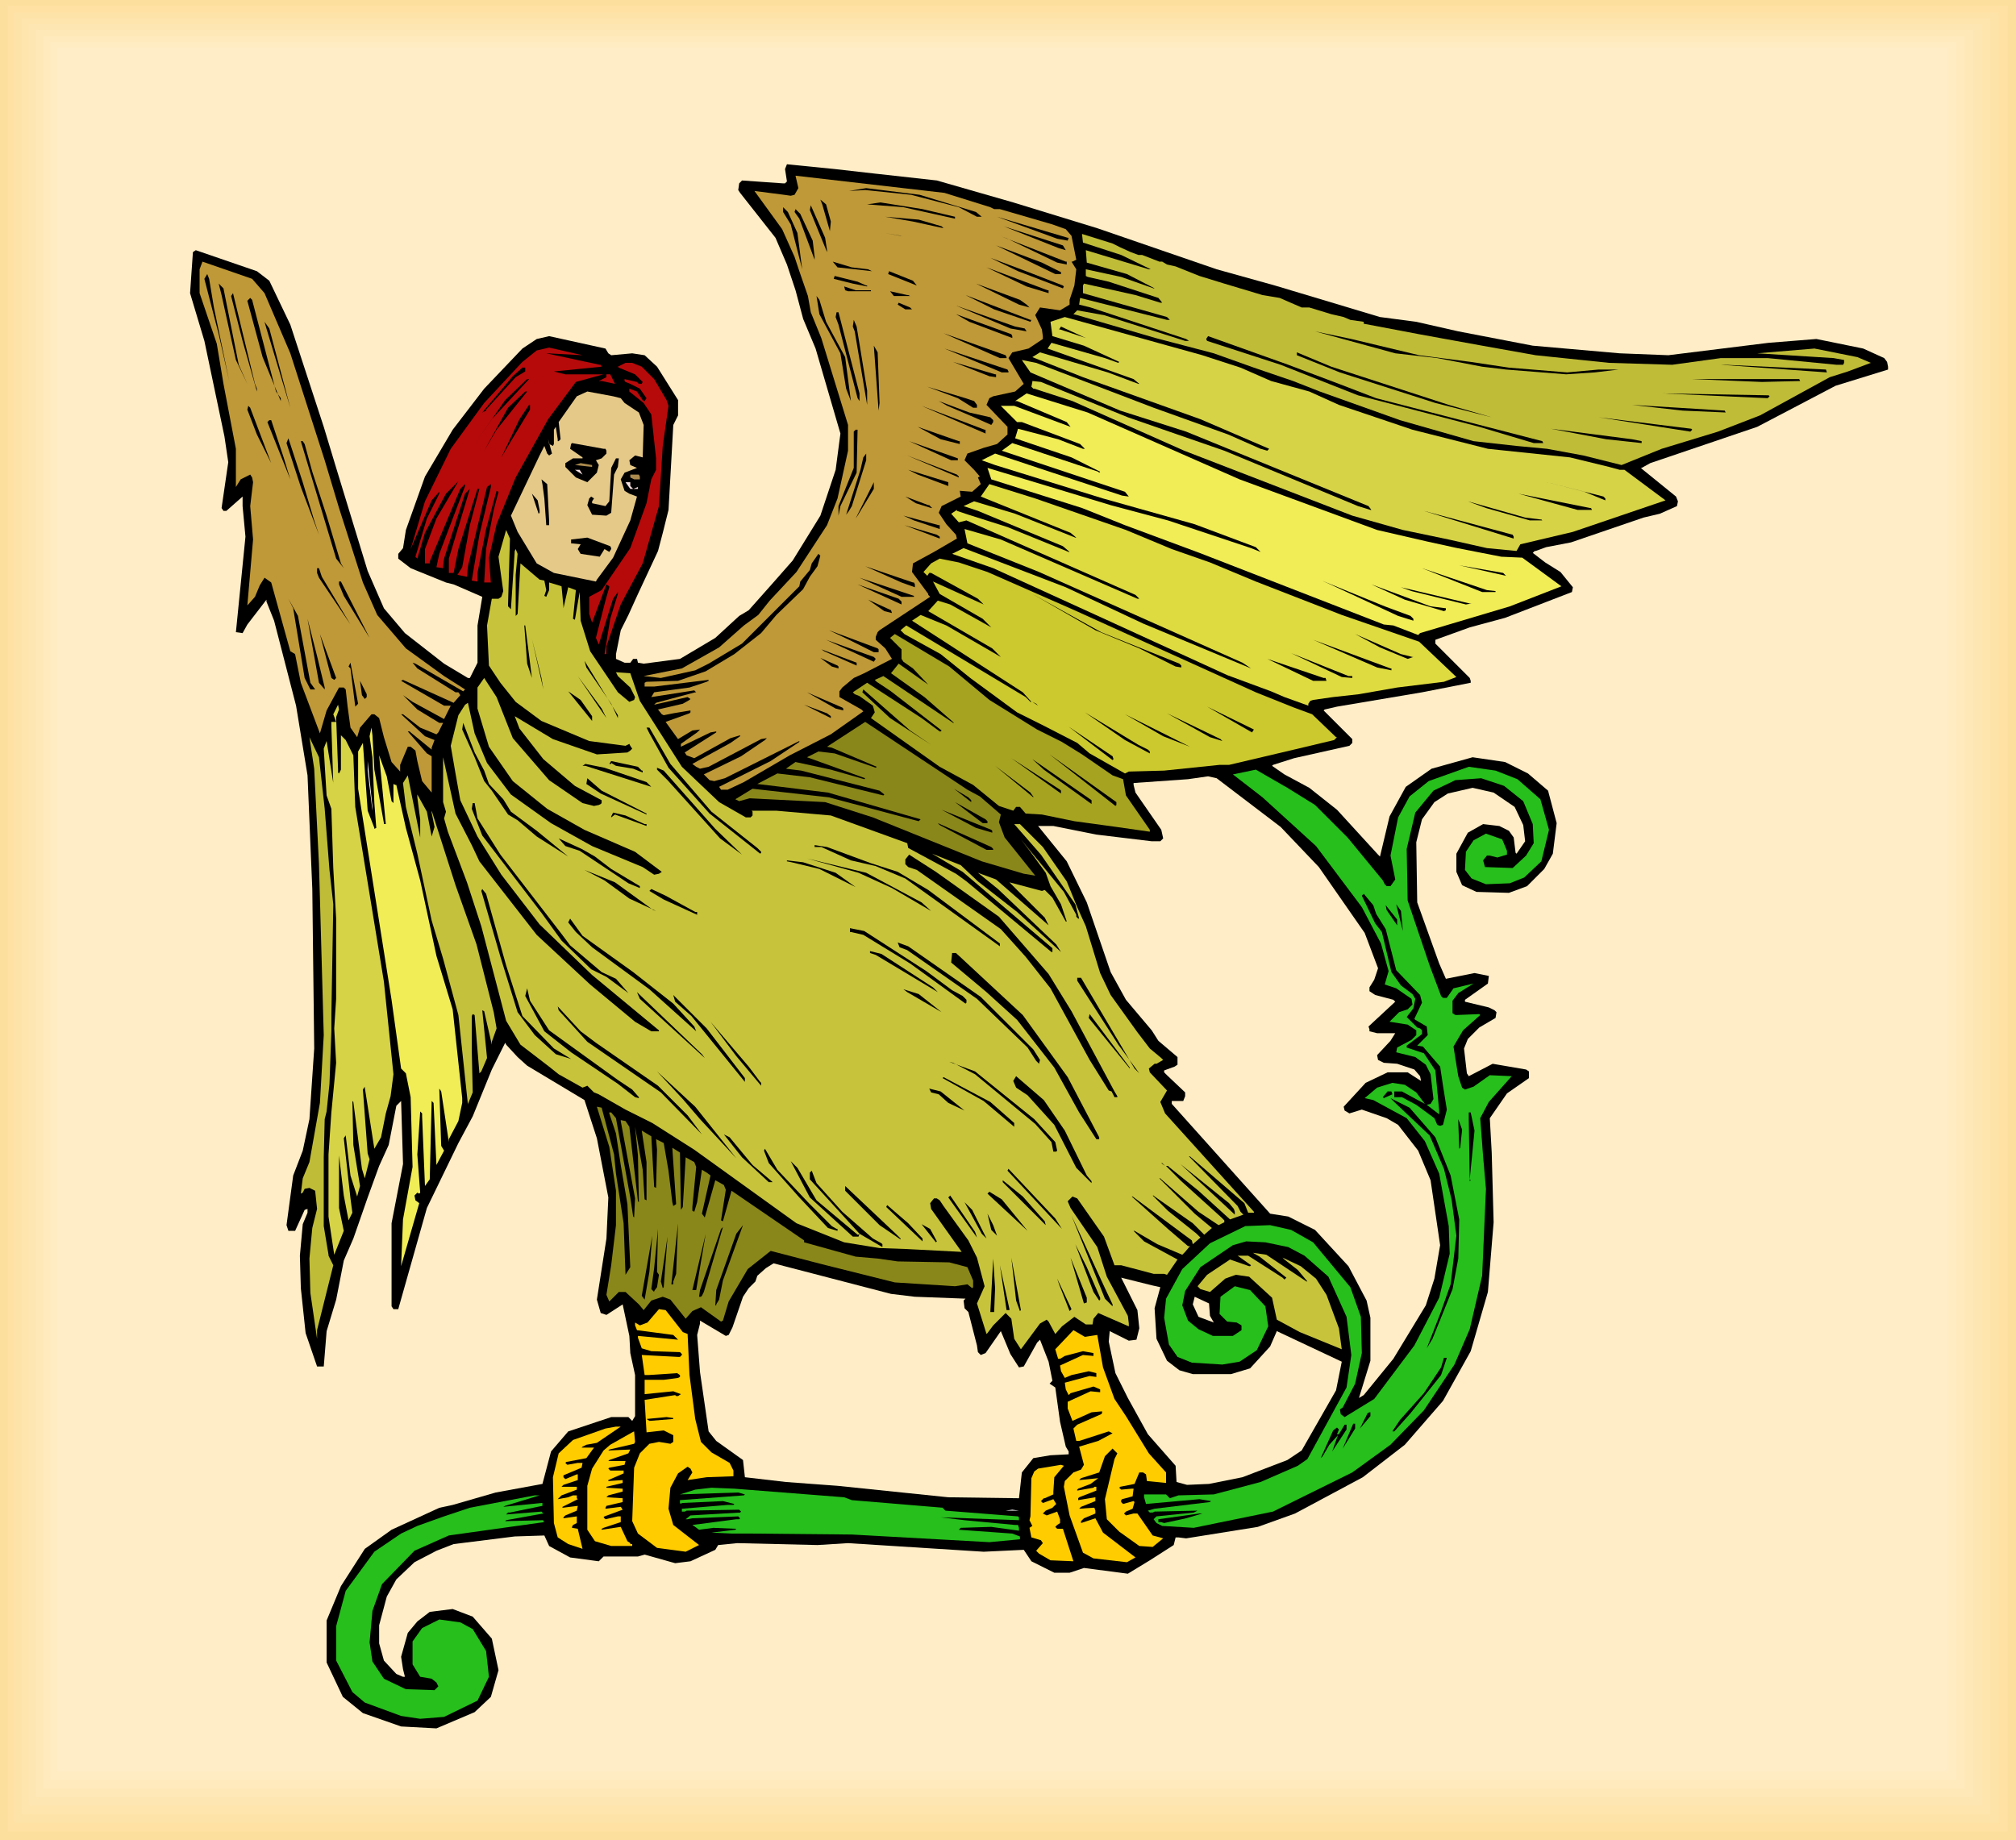 <svg xmlns="http://www.w3.org/2000/svg" fill-rule="evenodd" height="6.42in" preserveAspectRatio="none" stroke-linecap="round" viewBox="0 0 2111 1927" width="7.033in"><style>.brush0{fill:#fff}.pen1{stroke:none}.brush10{fill:#000}.brush11{fill:#bf9938}.brush12{fill:#bfbc38}.brush13{fill:#d6d347}.brush14{fill:#b60a0a}.brush16{fill:#f0ed57}.brush17{fill:#ab8a4d}.brush18{fill:#f9e1e1}.brush20{fill:#c7c43b}.brush23{fill:#8a871a}.brush24{fill:#26bf1c}.brush26{fill:#fc0}</style><path class="pen1" style="fill:#fddf9d" d="M0 0h2111v1927H0V0z"/><path class="pen1" style="fill:#fee1a3" d="M8 6h2094v1912H8V6z"/><path class="pen1" style="fill:#fee3a8" d="M15 13h2078v1896H15V13z"/><path class="pen1" style="fill:#fee5ad" d="M23 19h2061v1881H23V19z"/><path class="pen1" style="fill:#fee6b2" d="M30 25h2045v1866H30V25z"/><path class="pen1" style="fill:#ffe8b8" d="M38 31h2028v1851H38V31z"/><path class="pen1" style="fill:#ffeabd" d="M45 38h2012v1835H45V38z"/><path class="pen1" style="fill:#ffecc2" d="M53 44h1995v1820H53V44z"/><path class="pen1" style="fill:#ffedc7" d="M60 50h1979v1805H60V50z"/><path class="pen1 brush10" d="m918 182 63 7 80 23 88 27 125 43 61 17 110 33 38 5 44 10 78 15 91 8 51 2 105-13 50-4 49 10 22 10 3 4 1 5v3l-55 17-40 21-42 22-112 38-9 5h-1l37 30 2 5-1 5-18 8-17 4-76 26-26 5-11 4h-1l-2 2 13 10 16 10 13 16-1 5-70 27-37 10-36 13v4l36 36 1 3v2l-51 10-89 15-13 3-1 1 21 21 9 9v4l-3 3-58 13-22 7-1 1 13 9 26 14 29 23 43 47 2 2 10-42 17-31 27-19 43-12 34 5 24 12 21 18 9 34-4 32-9 16-18 18-19 7-34-1-15-7-6-14v-19l12-22 16-9 17 2 10 5 5 7 2 16 1 1 9-13-2-17-9-19-22-15-22-5-26 6-14 9-13 18-6 24 1 63 23 64 7 16 30-6 15 3-1 8-24 17v2l25 6 6 3 2 2-1 6-17 10-12 12-4 10 3 26 2 3 25-13 35 6 3 2v7l-23 16-18 26 2 36 2 73-6 73-18 62-29 52-40 46-44 34-71 38-39 14-75 12-8-1h-3l-2 8-25 16-23 14-46-6-15 5h-16l-24-12-8-12-42 2-142-9-32 2-84-2-20 2-3 5-26 12-16 2-32-9-7 2h-36l-5 5-30-4-22-12-5-11-31 1-64 8-18 7-23 12-19 18-10 18-8 30v19l5 18 13 14 7 3h2l-2-8-2-13 7-25 10-12 13-10 24-3 21 8 20 23 7 33-8 28-17 16-40 17-37-2-40-14-21-17-17-36v-44l15-36 25-39 28-20 50-23 14-3 45-13 49-9 9-34 18-21 45-15h18l4 4 3-5v-43l-5-23-1-18-7-33-17 11-6-2-4-14 10-64 2-43-12-62-13-40-60-36-10-9-12-13-1-2-14 28-20 49-15 28-33 68-30 106h-5l-2-3v-87l12-62-2-66-5 5-8 41-10 22-12 33-15 43-10 23-8 41-10 33-3 37h-7l-12-35-5-47-1-34 3-33 5-12v-4l-3 1-10 22h-7l-2-6 7-52 10-26 7-33 5-74-2-167-5-119-12-73-23-89-8-20v-2l-20 26-5 9-7-1 10-100-3-32v-10l-17 15h-3l-2-3 7-48-4-27-21-100-15-50 3-43 3-2 64 22 13 10 22 46 35 107 13 43 33 108 17 39 22 26 41 32 25 15h2l8-16v-39l5-30-23-10-7-3-8-2-37-15-13-10v-5l5-6 3-19 20-56 29-49 33-43 40-42 15-10 13-3 59 13 3 5 3 2 22-2 13 2 13 12 22 35v16l-5 10-5 89-6 24-5 19-21 45-10 22-8 16-5 25v5l9 4h6l3-4h4l1 4 6 1 38-5 37-22 25-23 10-6 24-27 22-25 29-47 16-48 5-38-26-89-13-31-8-30-9-27-12-28-37-47-2-3 1-7 3-3 43 3h2l2-2-2-13 2-5 50 5 44 5zm349 1196 4 7-16-6-6-13 2-8 15 7 1 13zm-309-20 53 2-2 2 1 8 4 4 9 35 1 7 3 3 5-2 16-23 10 24 9 14 5-1 14-25 3-3 9 23 4 20-3 3 6 4 5 36 6 26 3 5v3l-19 1-18 3-12 15-3 27-74-1-116-12-54-4-43-5-2-18-28-20-8-10-9-62-3-39 3-12v-3l27 16 3-1 4-8 11-32 6-9 7-7 2-6 9-8 8-5 123 32 25 3zm257-10-6 22 2 32 11 23 13 10 14 4h40l20-6 21-23 7-16 68 32-6 30-36 63-15 10-47 18-35 7-23 1-11-3-1-17-29-33-21-38-13-26-7-33 1-11 12 6 8 4 8-1 3-12-2-19-17-34 32 8 9 2zm126-482 40 42 48 69 14 37-4 12-5 8v4l6 4 19 5 2 2-28 26 1 3v2l8 2h19l-5 8-14 15 1 5 6 3 14 1 18 6 6 7 1 5-14-9h-21l-23 11-23 25 1 4 5 3 13-4 26 9 12 7 21 27 13 31 10 68-6 35-9 28-34 56-31 38-5 3 12-39v-45l-4-18-19-36-35-38-28-14-19-3-103-115v-3h12l2-5v-4l-19-18-3-3v-2l11-4 3-2v-8l-20-17-7-11-27-32-16-29-25-73-21-43-30-37h16l45 9 58 7h9l3-3-2-9-27-39-2-8v-2l57-4 21-3 9 2 67 51z"/><path class="pen1 brush11" d="m1037 217 4 2h6l55 16 14 5 6 7 5 25-4 2h-1l5 8-2 17-5 15v5l-10 6-21-3-5 8 7 15 1 7v3l-15 10-17 4-4 6 16 27-9 8-23 5-4 2-3 7 22 23v8l-11 10-14 4-17 6-3 7 10 10 6 7-2 1 3 7-9 8-13-1 1 6-20 10-3 7 8 12 10 11 1 4-24 14-22 12-1 9 17 23v1l2 2-53 35-2 2-2 5v3l10 9 7 11-29 15-11 5-12 10-3 4v6l23 13 2 2-34 24-43 22-48 28-17 8h-7l-2-3 54-27 30-20v-1l-78 39-11 3-5-1-6-6 39-19 25-17 2-2-6 1-55 29-9 2-4-2-4-3 40-22 10-7v-1l-10 3-38 21-8-3-2-3 33-21v-1l-6 1-31 15v-3l17-12 3-3-8 1-15 9-13-18 25-9 1-1v-2l-18 3-10 2-2-1-4-5 26-6 7-4 1-1-3-2-35 8 2-2 41-11h1l-2-2-45 7 3-5 37-5 18-6 2-1v-1l-57 7h-10v-4l2-1 33-1 29-10 30-18 28-22 16-19 28-27 7-13 8-11 3-11-2-2-7 10-2 7-10 12-1 5-60 60-35 21-14 7-36 8-18-2 40-8 39-22 26-23 15-11 12-15 28-30 32-49 11-28 11-50v-27l-28-91-11-27-3-17-9-26-5-15-13-29-29-40 31 4 7 1 4-1 4-7-3-13 156 18 48 15z"/><path class="pen1 brush10" d="m1022 222 6 5h-5l-19-10-50-13-48-5-17 1 18-3 56 7 59 18zm-152 10-1 10-8-28-2-5 6 5 5 18zm130-5v2l-54-12-38-3 14-2 44 7 34 8zm-134 35v2l-18-44 1-5 15 34 2 13zm-31-18 5 38-12-47-8-13v-5l5 5 10 22zm16 8 2 17v3l-16-43-5-7 1-3 5 5 13 28zm135-15 2 2-32-7-29-5 35 3 24 7zm133 12-1 3-11-2-63-23 74 22h1zm-3 13-7-2-58-23 62 20 3 5zm-172-15-18-3 17 3h1z"/><path class="pen1 brush12" d="m1173 259 11 5 8 3h4l18 7h3l5 3 9 2 25 10 26 8 40 12 18 3 23 10h8l23 7 13 3 7 3 14 2v2l58 11 66 12 56 10 77 8 66 2 51-7h49l72 7h7l1-2v-3l-11-2-80-5 60-5 45 9 14 6-24 9-19 6-73 40-44 17-59 18-42 17-40-10-38-7-32-3-45-5-77-22-84-30-28-11-41-14-42-15-61-16-82-24-4-1 4-4 28 5 85 27h4l-3-2-100-33-12-3 1-7 91 23h3l-3-3-88-25v-8l1-2 54 12 26 8h2l-4-5-52-17-22-5-2-1v-7l37 8 34 12h1l-29-15-42-12-1-13 66 20h2l-31-15-40-13-1-9 32 10 8 4z"/><path class="pen1 brush10" d="M1117 274v3l-10-2-52-25-8-3 69 27h1zm-8 10 2 1v2h-6l-62-30 48 18 18 9zm4 15 1 1-1 2-47-18-29-14 40 15 36 14z"/><path class="pen1 brush11" d="m277 307 27 63 36 112 15 50 25 78 15 34 30 35 40 29 22 14-2 2-50-29-3-1 5 6 40 25h3l2 3-7 8-53-24-2 1 45 26h7l-7 14-33-18-10-7 15 15 23 14h4l-5 10-2 2-17-7-18-14h-2l25 23 10 4-3 8v2l-22-18-1-1h-2l20 23 5 3v38l-10-12-5-21-2-11-5-4h-3l-8 19v7l-9-10-8-26-5-20-5-4h-3l-12 14-3 10-7-10-3-22-2-18-2-2h-5l-13 24-7 24-20-53-6-30-5-3-20-72-7-5-5 8-5 12-8 9 6-69-3-35 3-25-1-5-2-3-10 5-5 8v-40l-13-68-7-42-18-53v-25l3-8 52 18 13 15z"/><path class="pen1 brush10" d="m909 282 4 2-36-4-5-6 20 6 17 2zm189 22v3l-23-7-42-20 64 24h1zm-138-5-10-4-20-8 1-3 25 10 4 5zm-736 23 16 77-11-49-15-58 3-5 2 5 5 30zm683-23h1v1l-15-3-20-5 1-3 24 6 9 4zm-657 83 9 20-12-25-15-68-3-12 5 5 16 80zm825-63 3 3-11-3-45-22 46 17 7 5zm-166-15h3v1h-24l-3-1-1-4 12 4h13zm42 5 2 1h-17l-4-5 18 4h1zm-682 98v3l-15-53-12-47 2-3 23 95 2 5zm811-72-1 2-38-13-30-15 68 26h1zm-215 2 20 37 6 46-5-13-6-37-22-41-3-19 3 4 7 23zm-576 73 5 7v3l-19-46-16-59 3-3 2 2 25 96zm666-86h-7l-8-5 1-2 12 5 2 2zm118 20 2 3-17-3-57-24 62 22 10 2zm-173 68v8l-2-3-20-77-3-8 1-5h2l22 85zm160-60v2l-45-17-14-8 58 21 1 2z"/><path class="pen1 brush13" d="m1259 372 40 13 32 14 40 11 31 14 77 26 79 20 86 9 41 10 11 3h5l43 32-97 33-55 13-4 7-31-3-40-9-48-10-53-15-176-68-117-52-40-13h-1l-2-2 1-5v-1l9 1 91 37 101 35 140 58 13 4h1l-3-4-191-78-69-22-94-40-9-13 15 3 123 47 78 28 34 15 7 2 2-2-72-31-123-44-53-21 8-5 71 21 32 12h1l-6-5-90-32 4-6 56 16 14 5 1-1-37-17-33-10-2-15 15-5 72 20 72 20z"/><path class="pen1 brush10" d="M908 409v15l-13-77-2-5 1-7 3 7 11 67zm-604 18-25-83-2-7 5 7 22 83zm806-82h-1l2-3 26 12-27-9zm376 27 54 7 40 6 61 5 33-3h21l-25 3-30 2-63-5-25-3-47-9-44-5-84-23 38 8 71 17zm-432 2v1h-7l-59-26 65 23 1 2zm348 28 39 15 174 45 1 2h-10l-57-17-127-33-81-32-77-25-1-2 2-3 84 30 53 20zm-481 20-1 8-5-68 4 7 2 53z"/><path class="pen1 brush14" d="M573 370h-1l56 12h1l1 2-50 5 12 3h40l-29 8-29 39-34 61-20 49-8 35 2 26h-7l2-35 8-41 5-19-2-1-11 40-9 46v9l-6-1 8-48 12-50v-3l-4 3-20 83-1 11-10-2 5-8 8-44 10-38h-2l-20 63-5 25h-5v-15l22-73-5 5-22 68-1 8v2l-7-1 3-14 27-71v-2l-5 5-32 76v2h-5v-15l12-32 23-39-13 13-22 41-8 27-2-2 12-40 13-26v-2l-8 9-22 51 15-50 27-55 35-48 40-43 15-12 13-3 35 8-37-2z"/><path class="pen1 brush10" d="M1056 389v1h-7l-60-25 66 22 1 2zm461 35 45 13-59-15-100-32-45-18v-3l36 15 123 40zm-474-32v3l-7-1-38-15 44 13h1z"/><path class="pen1 brush14" d="m685 397 13 22 2 6-6 42-4 63-17 60-23 43-15 44v8h-2l6-37 8-26v-2l-5 7-15 48-3-7 10-39 4-14v-1l-3-2-15 40-3-9v-18l13-7 30-44 17-47 5-25 5-10v-12l-5-46-8-12-15-12v-3l8 3 6 9 1 1h1l2-3-7-10-10-5-5-2-1-1v-2l13 3 2 2h3l1-2-8-8-17-7-1-1 8-4h7l10 4 13 13z"/><path class="pen1 brush10" d="m1913 390-111-8h-6 10l106 5 1 3zm-1363-3v2l-10 6-31 34v1l-4 2 32-38 10-9h3v2z"/><path class="pen1 brush14" d="m644 402-14-3h-3l8-4v-3h4l5 10z"/><path class="pen1 brush10" d="m1884 397 1 2-40 1-73-3h112zM515 439l-18 26 32-46 23-22h2l-39 42zm680-37 3 2-3-2zm-175 18 3 4v3h-4l-16-10-32-12 40 12 9 3zm-500 30-13 22 25-45 18-17h2l-32 40z"/><path class="pen1" style="fill:#e5c989" d="m650 417 4 5 15 10 5 13-1 34-8-2-6 5 1 5 7 3-13 5-4 7 4 12 5 3 8 3-7 25-18 39-17 23-1 2-44-9-18-10-20-33-7-17 30-63 5-10 3 8 2 2 3-2-4-15 1 5 4 2 1-2v-15l2-3 2 13v2h1l2-2-2-18 19-27 11-5 27 5 8 2z"/><path class="pen1 brush10" d="m270 412 2 3-2-3z"/><path class="pen1 brush16" d="m1298 502 144 53 52 12 32 7 46 9 22 1 41 30-54 21-94 28-2 2-26-10-10-1-54-21-139-54-78-29-45-18-95-30-4-12 129 39 60 16 87 29 10 4-5-5-64-24-96-27-113-35-14-5 14-7 45 15 88 29 7 1-4-5-129-43 11-8 90 30 1 1 1-1-30-15-59-20 3-10 42 11 26 10h2l-5-5-61-23h-5l-17-17h14l59 22-4-5-52-22h-2l12-8 64 20 159 70z"/><path class="pen1 brush10" d="m1853 415-2 2-110-5 111 2 1 1zm-816 22 2 2 1 1v2l-2 3-18-8-28-12-9-5 32 12 22 5zm-482-8-20 33-10 17 19-40 10-15h1v5zm1252 3h1l-46-2-53-6 97 6 1 2zM284 485l-15-30-10-26 1-4 2 2 22 58zm748-35v4l-67-29 66 25h1zm740 0-2 2-96-15 97 12 1 1zM297 479l7 23-24-60 2-2h2l13 39zm825-32 11 3-11-3zm-117 15v3l-20-5-24-13 43 15h1zm714 0v2l-37-4-58-11 85 11 10 2zm-822 33-17 35-2 10v-10l16-40v-38l2-2h2l-1 45zm-568 50 5 15-19-50-15-46 2-5 15 46 12 40zm-2-51 15 46 15 50 3 5-8-10-28-93-9-30h2l2 3 8 29zm676-12h-7l-44-20 51 18v2zm-369-12 1 2v3l-5 5-6 2 3 5-2 8-10 10-12-5-11-11v-4l8-5h10v-1l-13-9 1-5 1-1 33 6h2zm258 60-3 5-3 4 15-47 3-13 3-4v7l-15 48zm112-31v1l-54-23 52 20 2 2zm-357-10-4 8-3 40-5 3-15-1-5-10 2-7 2-2 3 2-2 3v2l14 3 4-5 2-35 5-10h3l-1 9z"/><path class="pen1 brush17" d="m620 489-18-2 6-2 12 2v2z"/><path class="pen1 brush10" d="m993 509-32-12-10-5 42 13v4z"/><path class="pen1 brush18" d="m610 497-8-5h5l3 5z"/><path class="pen1 brush17" d="M670 499v3h-6l-4-2v-3h9l1 2z"/><path class="pen1 brush10" d="M575 545v5h-3l-2-28-2-15-1-5 6 5 2 38zm1106-23v2l-22-9-43-11 63 16 2 2z"/><path class="pen1 brush18" d="m660 509 3 3 5-2v2h-8l-5-7h5v4z"/><path class="pen1 brush10" d="m898 540-2 3 19-38v7l-17 28zm-436-33-2 7 2-7z"/><path class="pen1" style="fill:#dedb40" d="m1179 555 48 20 40 14 48 20 90 35 81 28 39 37-13 5-49 6-40 7-27 3-21 3-3 1-2 3v2l-25-9-14-6-46-17-131-60-114-52-43-15 12-6 107 41 81 38 113 47-9-6-213-95-75-30-3-15 38 11 143 62h2l-4-4-177-78-8 2-8-9 6-4v1l12 4 41 13 64 26h1l-7-6-89-37-15-5 11-5 43 13 63 25h1l-6-5-94-38 9-13 48 15 95 33z"/><path class="pen1 brush10" d="M565 534v3l-1 1-7-21 6 7 2 10zm1101-2 1 2h-15l-62-17 75 15h1zm-693-3 3 3h-1l-16-5-11-7 24 9h1zm640 15h1l1 1h-13l-46-13-19-7 60 17 16 2zm-28 18v2l-94-29 93 25 1 2zm-601-12v4l-27-9-11-5 37 10h1zm0 12v2l-37-14 34 10 3 2z"/><path class="pen1 brush20" d="M532 633v2l3 3 4-61 1-2 2 5-2 22v43l2-2 3-53 20 17 5 1 2 10-2 6 2 1 3-7v-8l10 3 3 1 2 21v2l5-22 8 3-3 30 2 1 5-29 1 30 10 32 29 43 12 10 5-2 1-3-5-10-13-12-2-4 15 1 10 29 44 69 39 37 28 16h5l2-2v-4l-1-1h26l57 5 80 29 1 5 50 27 11 8 89 74h1v-4l-94-80-32-19 30 12 18 17 41 32 46 42-5-8-61-58-21-17 19 7 55 48-4-8-37-37 34 9 3-1 8 8 14 25h1l-6-18-11-19-5-14-16-22-10-13 45 55 13 24v2l2 2h1l-4-15-36-52-28-32h6l24 24 25 36 11 27 9 20 15 49 11 23 28 39 13 17 12 10 2 2-7 4h-2l-6 5 1 4 18 19-7 12 5 12 93 103v1h-6l-4-10-57-49h-1l51 52 3 6 3 3-14 5-33-30-31-25-1-1h-2l16 16 42 38 3 3v2l-6 3-21-14-39-34-1-1h-1l37 37 18 15-8 7-12-12-40-28-1-1h-1l16 16 30 24 4 4-8 7-1-4-62-46h-1l38 34 21 18h2l-5 6-3 3-26-11-24-14h-1l11 11 35 19-11 16-3-1h-11l-34-9h-7l-11-30-28-40-5-2-5 5 3 7 28 41 10 31 22 41 1 8v3l-32-14-5 6-1 6h-7l-12-8-13 10-7 8-7-13-2-2-7 4-20 27-7-11-3-21-6-6-13 13-6 8-1 1-10-32 8-18-8-30-9-18-26-36-4-6-3-2h-3l-4 5 1 6 32 45-58-3-28-1-37-6-50-20-107-77-44-28-28-14-28-16-5-2-7-7-5 2-25-14-10-8-30-23-15-25-26-99-15-46-20-53-4-14 2-7-3-10v-47l13 59 17 33 8 17 60 77 56 52 47 39 17 10h8v-1l-70-58-55-53-40-52-25-40-18-38-5-28-5-29 8-32 7-11 3-2 7 32 13 31 25 33 42 30 43 24 53 22 12 8 5-1 3-2-28-21-53-23-39-22-36-29-25-36-12-40v-22l7-10 13 20 17 43 38 44 35 24 12 3 5-1 2-1 1-1v-3l-28-15-33-28-25-32-5-13 40 24 46 16 32-2 3-2 2-2-2-3-1-2-4 2-38-5-50-21-27-20-16-20-12-18-2-42 5-28h7l3-2 2-6-5-36 8-28 4 9-2 69z"/><path class="pen1 brush10" d="M640 574v1l-2 3-5-3-5 8-20-3-3-5 3-5-10-1v-4l17-2 24 9 1 2z"/><path class="pen1" style="fill:#ccc92e" d="m1034 599 91 40 190 86 40 16 19 7 25 24h1l-3 3-42 10-68 16h-10l-58 6-37 1-4 2-37-21-13-11-35-18-28-14-49-36-31-25-38-21-4-4 6-5 125 75 5 5h1l-9-10-116-75 9-6 27 11 57 33-9-9-67-39 10-11 13 4 43 24-9-9-45-26-7-13 53 24-6-6-49-27h-2l-2 3-4-4 8-9 9-5 20 4 30 10z"/><path class="pen1 brush10" d="m1577 603-49-11 46 8 3 3zm-620 7 1 2v3l-14-5-38-17 50 17h1zm-620-6 30 50-33-49-2-5v-5h2l3 9zm1229 15v1h-14l-63-25 68 23 9 1zm-609 6h-13l-44-20 57 19v1zm520 20 2 2 1 1v2l-16-5-71-33-9-4 66 27 27 10zM387 668l-27-44-5-12v-3h2l30 59zm557-38v3l-46-21 43 15 3 3zm570 7v2l-2 1-41-12-35-16 62 23 16 2zm27-5-6 1-57-14-11-4 72 17h2zm-306 63 2 2v2l-6-1-38-19-46-19-66-38 72 40 82 33zm-910 20 5 7h-5l-6-12-12-73-5-10 10 18 13 70zm869-88 8 3-8-3zm-260 15-8-2-17-12 24 11 1 3zm282-7 4 3-4-3zm-876 85v2l-6-7-12-67 10 39 8 33zm217-10-5-15-3-40h1l7 55zm363-30v3h-5l-26-13-21-10 51 19 1 1zm-568 30-2 2-3-2-12-46 17 46z"/><path class="pen1" style="fill:#a6a321" d="m1036 733 50 31 26 13 21 13 32 22 11 4 3 17 25 36v2l-35-5-44-6-34-7-17-1-6-7h-4l-3 4-15-5-27-22-35-19-72-51 4-6-2-7-14-10-5-2-2-2 15-10 57 37 19 14h1l1-1-53-41-15-10-2-2 9-4 73 49h1l-31-27-35-25 8-10 31 22-16-17-10-7-2-3v-10l-12-12 5-4 57 34 42 35z"/><path class="pen1 brush10" d="M1479 688h1l-6 2-29-12-26-14 48 21 12 3zm-910 34-12-53 10 41 2 12zm348-32-2 3-50-23 50 18 2 2zm540 10v2l-15-3-67-29 81 30h1zm-560-3-34-15-3-2 37 14v3zm519 11v2l-11-1-53-25 60 24h4zm-538-10v2l-7-2-12-9 18 8 1 1zm508 12h2l1 3h-14l-48-23 56 19 3 1zm-739 42-7-15-26-38-2-7 35 57v3zm-275-12-5-40-2-2 2-4 8 43-3 3zm263 12-11-16-19-28 25 34 5 10zm-251-22-2 2-3-4-2-15-2-4 9 18v3zm591 50-43-28-29-27 1-3 49 43 22 15zm-355-30v5l-25-31 13 9 12 17zm-203-25 3 2-3-2zm466 17v2l-8-2-30-17 37 16 1 1zm204-3-6-4 4 2 2 2z"/><path class="pen1 brush13" d="m352 751 2 55v3l1 1 2-4v-36l5 5 8 16 2 54 12 73 18 110 10 97-3 23-5 18-5 25-7 12-10-64v-1l-2 3 5 67 2 6-5 20-3-10-9-70-1-1 1 46 7 43-3 11-7-22-5-42-2 3 7 63 2 15-4 8-5-26-5-42v-1 56l5 24-10 25-6-40v-65l3-44 5-52-2-36 2-31v-84l-3-53-2-62-5-14-3-49 3-8 7 44v1l-2-61v-4h5l-3-8 5-10 1 5-3 8z"/><path class="pen1 brush10" d="M870 750v2l-28-14 24 9 4 3zm441 17-47-27 49 24-2 3zm-182-26 4 3-4-3zm73 44 2 2v2l-26-14-42-29 56 34 10 5zm78-9-13-4-45-25 56 27 2 2zm-62-5-40-23 68 34-28-11z"/><path class="pen1 brush23" d="m1026 834 22 19-2 8 6 16 32 40-12-2-44-13-114-46-50-16-79-4-11 3-4-2 18-11 80 9 94 25 2-2-97-28-49-6-25-3 21-11 34 4 77 19 1-1-5-4-82-21-16-2 10-7 37 8 35 10 1-1-61-22 12-6 17 2 43 15 1-1-47-20-5-1 40-26 107 71 13 7z"/><path class="pen1 brush10" d="m507 807 5 14 15 16 8 13 27 20 33 27-33-21-20-17-10-6-17-25-8-10-10-25-13-29 1-7 12 31 10 19zm659-12-1 1-46-35 46 31 1 3z"/><path class="pen1 brush16" d="m392 806 10 56v1h2l-7-72 8 22 5 26 2 2v-20l2 1h1l10 45 15 55 17 79 17 56 10 93v5l-4 19-10 19v3l-8-53-2-3 2 60 3 5-8 15-3-65-2-2-2 82-5 7-3-73v-3l-2-2-3 45 3 40-1 1-2-1-3 3 1 5 4 3-19 66 2-49 10-55-2-73-5-25-5-5-10-72-13-82-22-139v-39l5-9 5 71 7 18v1l2-1-2-26-2-48-3-22 2-9 1 8 2 36z"/><path class="pen1 brush10" d="m702 800 43 50 48 38 4 4v1l-1 1-53-42-43-48-20-36-3-6h3l22 38z"/><path class="pen1 brush12" d="m340 847 5 64 4 36-2 115v18l-2 55-3 29-2 8-1 40v72l5 30v1l5 10-17 68v9l-7-48-1-36 3-32 5-20-2-19-6-3-5 1-2 4-2 1 2-16 7-17 11-62 4-71-5-179-5-100-5-33 10 21 6 54z"/><path class="pen1 brush10" d="m977 781 4 3-4-3zm192 62-1 1-69-54 70 50v3zm-58-15v3l-52-37 51 33 1 1zm32 14-50-36-12-11 62 43v4z"/><path class="pen1 brush0" d="m390 849-5-42v-10l5 48v4z"/><path class="pen1 brush10" d="M672 807h1v2l-10-4-18-3-5-3v1h-2l2-3 28 6 4 4zm5 12 5 5-69-22h-3l3-2 20 4 44 15zm404 14 1 1v1l-40-33 37 28 2 3z"/><path class="pen1 brush24" d="m1589 816 24 21 9 32-8 33-18 17-15 6-25 1-15-6-7-9 1-19 8-12 13-7 17 6 5 12v4l-10 3-8-2h-3l-4 5 2 7 29 1 14-13 8-13-1-20-10-24-20-16-24-8-27 2-23 11-19 23-9 38 1 54 23 68 12 32 2 2h4l7-10 21-5-16 10-6 8v13l3 2 25-1 1 1-18 16-10 17 5 31 4 12 3 2 9-3 17-12 23 1-24 27-9 17 3 40 3 34-4 91-13 56-16 37-32 48-35 36-40 29-83 41-83 17-33-2-6-3-3-4 3-3 39-4 4-2-45 1-2 1h-3l-2-2 7-2 58-7 1-1-12-2-56 5-2-7v-3h23l4 4 9-3 37-1 49-13 39-17 10-7 41-75 5-34-5-40-19-42-25-22-17-9-24-5-20-1-14 4-34 23-16 25-3 15 6 16 11 9 15 7h21l9-6v-5l-5-3-10-1-8-8 1-18 15-11 16 4 16 17 3 21-12 25-18 12-18 3-32-2-15-6-9-13-5-28 2-20 17-31 29-27 37-18 26-1 22 5 23 13 39 47 11 31 1 38-7 32-13 25-3 2 1 5 4 3 31-19 42-56 26-50 11-46-1-29-10-55-15-34-19-24-35-19-9-2 13-11 16-5 13 2 12 8 9 12-24-13h-8v6h8l15 8 19 14 3 7 3 1 3-1 4-16-4-25-3-20-18-21-6-1 11-11-1-9-12-7-1-1 8-17-2-8-25-26-11-43-10-16-3-9-10-12-2 2 14 29 7 9 10 42 10 14 12 9 3 5-2 10-7 9 11 11 3 1 2 2v4l-16 12v2l18 6 12 18 4 42v4l-13-10 4-1 3-5-3-26-5-10-11-8-20-5 1-5 15-8 5-5v-5l-9-6-19-3 10-10 9-3 5-5-1-6-16-11-12-4 4-14-8-29-20-38-48-64-56-51-31-24 24-5 33 19 29 18 34 34 37 45 2 4 2 2h4l5-7-5-25 8-40 12-22 20-16 42-15 28 4 23 9z"/><path class="pen1 brush10" d="m749 868 28 27-23-17-55-61-11-11v-2l7 3 54 61z"/><path class="pen1 brush0" d="M1297 804h4-4z"/><path class="pen1" style="fill:#c4c13d" d="m440 858-3-23v-3l10 18 5 26 3-10-3-15v-2l25 78 22 62 18 71 3 17-5 14v3l-8-35-2-1 5 50-6 14-2 2-5-61-2-1-1 2v36l1 44-5 12v1l-10-94-16-59-12-40-15-70-12-49-3-25 5-8 13 65v-19z"/><path class="pen1 brush10" d="M677 852v1l-48-22-15-10 1-6 15 13 47 24zm340-14v2l-18-14 15 9 3 3zm17 22v2h-5l-29-22 32 18 2 2zm-534-3 24 38 64 83 9 12 33 28 15 7 13 15-23-17-16-8-31-30-21-29-62-81-11-28 1-6h2l3 16zm539 13v2l-17-5-36-19 52 21 1 1zm-364-7h2v2l-33-12-4 3v-1l2-4 13 3 20 9zm365 26v1h-7l-49-26-2-2 56 25 2 2zm-417 8 17 13 30 18v2l-12-5-51-34-15-5-7-8 24 11 14 8zm289 7 28 9 32 19 75 56v3l-99-71-31-13-26-6-31-14h-7v-2l13 2 46 17z"/><path class="pen1 brush10" d="m1046 960 52 60 24 39 45 84 3 5v1h-3l-3-6-3-1-20-32-41-75-26-33-26-29-88-62-9-3-3-3v-5l4-5 28 18 66 47zm-81-15 10 9-41-24-35-16-54-15 62 15 58 31zm-90-31 21 15-38-19-29-7-5-1v-1l17 2 34 11zm-191 39 3 1-28-13-26-19-21-11 32 13 40 29zm-154 58 17 53 33 34 18 11-16-5-22-20-18-24-18-58-20-69 1-2 4 5 21 75zm198-56h2v3l-35-16-15-9 2-2 15 7 31 17zm741 20-7-28 5 7 2 21zm-6-6-11-16-1-5 12 15v6zm-800 49 42 33 22 24 2 5-49-44-60-44-17-16-8-10 2-4 13 18 53 38zm307-1 27 20 11 6 4 4v3l-1 1-58-42-49-30-13-3h-1v-4l15 3 65 42z"/><path class="pen1 brush10" d="m1027 1044 55 55 7 11-1 4-3-3-9-14-53-51-73-51-8-3-2-5 11 4 76 53zm-50-10 5 5-65-39-6-2v-2l12 3 54 35z"/><path class="pen1 brush10" d="m1071 1063 47 65 33 63v2h-3l-18-28-26-47-39-50-32-29-37-31 1-10h4l70 65zm117 56 5 5-22-30-43-67v-3h4l56 95zm-613-40 72 52 15 10 7 8v1l-4-1-18-14-49-33-28-22-20-37 2-8 3 13 20 31zm411-19-36-21-4-3 16 5 24 19zm-248 48-68-62-3-7 68 65 3 4zm42 21v4l-56-69-17-15-2-7 35 35 40 52zm-156-37 65 45 31 31 15 20-43-44-77-53-30-33-1-4 24 26 16 12zm559 27-43-53 1-4 42 56v1zm-387 14 1 1v3l-26-31-27-36 40 47 12 16zm287 39 22 24 2 9-1 1h-3l-2-10-17-19-63-52-23-12-4-1 27 10 62 50zm-312 41-38-41-18-21-27-29 40 37 43 54zm344-29 23 47 5 6v2l-16-16-23-45-28-31-12-8-3-7 3-5 29 25 22 32zm-53-8v4l-32-27-43-24 1-1 49 26 25 22zm-52-13-17-8-10-9-8-2-2-4 12 3 25 20zm448-17-9 4-1-1 5-6h4l1 3zm45 45 16 40 9 46-1 41-6 32-21 52-6 10 14-36 11-31 6-51-5-38-8-32-15-35-36-34-5-5 20 10 27 31z"/><path class="pen1 brush23" d="m643 1209 2 20 8 52 2 54 5-8-3-66-7-41-5-33-7-21v-1h2l5 6 15 83 3 20 1 1 1-20-15-81v-1l5 1 4 6 9 78 1 1-1-49-3-30 8 45 2 31 2 1v-40l-5-33 10 6 3 53 2 1 1-40-1-11 8 4 5 29 4 33 1 4 3-2-4-59 8 5 1 60 2-3 3-52 9 5 2 5-4 42v4l2 1 3-10 5-34 5 3 4 3-9 40 3 4 11-39 9 5 2 5-5 32 2 1 9-32 76 52v2l54 15 23 2 21 3 54 1 19 5 6 14v7l-1 1-5-4-13 2-63-4-76-19-54-14-24 19-20 34-6 20-2 1-21-15-9 4-7 8-16-20-8-3-12 4-8 10-5-6-14-13h-7l-10 10-3-7 5-31 5-42v-36l-7-46-13-42 5 1 13 49z"/><path class="pen1 brush10" d="m1544 1184-5 51 1 1-1 1-1-65v-7h2l4 19zm-15 18-1 1-1-29v-2l4 11-2 19zm-741 18 20 17 1 1h-4l-28-26-19-24 6 3 24 29zm59 40 24 24 5 3h1v2l-10-3-30-32-32-36-5-13 1-2 13 22 33 35zm8-3 43 36h1l1-1-52-57v-7l2-2 5 13 27 30 32 28 9 5 1 1v3l-24-14-1 3h-6l-45-41-20-38 7 7 20 34zm365-36-4-3h1l3 3zm72 45 1 3v3l-44-41-13-12 51 41 5 6zm-180 21-57-61 1-2 49 52 7 11zm-18-8 1 4-35-35-10-10v-2l21 17 23 26zm-151 18v1l-22-15-36-36v-5l54 51 4 4zm133-8-42-39 2-2 13 8 27 33zm-53 7-30-42 2-2 26 38 2 6zm10 1-5-5-18-33 8 8 15 30zm-67 0v3l-38-36 1-2 22 19 15 16zm78-3-6-6-4-17 6 12 4 11zm121 72v2l-8-8-35-87 35 76 8 17zm-460-24v3h-2l7-64-2 53-3 8zm276-42-1 1-15-19 9 5 7 13zm-228 61-3 5v1h-1l1-16 21-59 7-9-21 58-4 20zm-18-4-1 1h-2l1-7 22-64 2-2-20 68-2 4zm-45-22-2 13-3 4v1l-3-3 3-22 4-41-1 45 2 3zm35 16 14-59-10 59h-4zm-50 10-3-4 11-63-3 38-5 29zm19-12-2-7 7-47-4 53-1 1zm458 10v2l-1 1-6-9-19-50 12 24 14 32z"/><path class="pen1 brush20" d="M1368 1342h1l-10-12-14-11-2-2 19 9 16 13 11 17 13 35 3 22-44-18-24-13-5-23-24-22-14-2-11 4-16 14-10-3-3-3 10-12 24-16 20 7h1l1-1-14-10h11l36 23 2 2 2-2-28-22-7-4 14 2 42 28z"/><path class="pen1 brush10" d="m1068 1373-4-11-5-45 10 55-1 1zm70-9-3 1-14-48 17 42v5zm-97 10h-4l3-56 2 31-1 25zm16-2h-3l-7-47 10 46v1zm63 1-11-28-2-6 15 32-2 2z"/><path class="pen1 brush26" d="m715 1395 5 2 2 43 6 46 6 24 11 11 19 11 4 8v6l-28 1-20 3 5-8-2-4-3-2-10 7-8 15-2 22 5 17 27 21-14 7-30-4-20-15-6-13 2-56 6-15 10-10 10-2 12 2 3-2v-7l-10-5-18 2-2-34 32-5 1 1h2l3-2-8-3-30 3v-15h20l15-2 2-1v-2l-3-2-30 2h-4l-3-21 38 2h2l2-2v-1l-2-2-30-1-10-3-4-11v-2l42 4-5-5-38-5-2-5v-3l5 3 8-3 12-14 7 1 18 23zm434 3 6 34 12 33 12 18 24 39 18 20v11l-20-2-1-7-3-2h-4l-5 12-15 3-1 1 2 2 11-1h2l-1 8-11 3-1 1v2l2 2 11-3 1 1-2 7-7 3-2 2 2 2 8-2h4l16 23 11 3-11 9-14-1-21-15-13-13-2-21 10-42 3-6-5-5-8 8-6 17-19 6-2 2 20-2-8 6-13 5-1 1v1l17-3 1-1h2v4l-18 7-1 1v2l18-3v4l-15 6-2 2 14-1h2l1 3v3l-12 5-3 3v2l15-5 8 15 34 26-9 5-35-4-11-6-14-39-6-30 1-6 9-9 8-3 3-5-5-19 20-6 15-8-4-2-31 10h-3l-3-13 4-4 25-11 1-1v-2l-11 1-20 9-5-13v-7l24-11 10 1v-3l-7-3-24 7-2 2-3-6-1-7 26-7 7 1v-4l-8-2-18 4-7 3-4-7-1-6 24-11 11 1v-3l-11-2-19 5-5 3h-2l-3-10 19-20 12 7 13-2z"/><path class="pen1 brush10" d="m1509 1440-32 40-17 19h-2l8-12 25-28 18-27 3-10h3l-6 18zm-74 43-11 13 8-16 2-1h1v4zm-730 3-25 2-3-2 21-2 7 1v1zm714 10-13 21 11-26h2v5zm-9 1-15 23 6-17-9 10-7 12-2 2 13-29 4-3 2 2-2 5h2l6-10h2v5z"/><path class="pen1 brush26" d="m625 1511-11 2-4 2-1 1h13l-8 11-21 4-1 1 2 2 11-2h5l-1 5-19 8v2l2 2 12-5h1v6l-15 5-2 2h16v3l-16 6-4 4 11-2 5-2h4v3l1 1-16 8v1l16-2-1 5-12 5-2 2v1l14-2v7l-4 2-1 2v1l6 1 5 21-15-5-11-7-4-15-1-48 6-25 15-14 34-12 11-2h5l-25 17z"/><path class="pen1 brush26" d="m664 1512-26 6-1 1 23-1-2 4-20 7-1 1h18l-1 4-16 3-1 1 2 2h14v3l-16 7v1l15-1v3l-17 4v1l17 1v3l-15 4-2 2 17 1v4l-17 4-1 2v1l16-2 2 3-19 7-1 1 2 2 13-3h3v6l-18 6-2 1v1l20-3 7 15 3 2v1h2v2h-22l-17-5-8-12v-46l5-18 12-19 7-6 23-13 2-1 1 11-1 2zm440 35-1 15v3l-9 4h-1l-3 3 2 2 11-4 3 5-4 4-7 3-3 3 4 2 11-4 3 8v4l-3 2-2 2 2 2h6l11 34-24-1-12-7-3-3 7-8-2-3-10-3-2-10 3-2-3-6 1-4 1-40 3-7 4-3 24-4 3 1-10 12z"/><path class="pen1 brush24" d="m884 1568 8 3 96 8h-1l3 3 76 6 1 1v3l-82-3 25 3 53 5h3l1 3v3l-29-4-32 1-2 2 56 4 8 3v3l-32 3-144-8-104-1h-21l-22-1 25-3 1-1-24-1-15 2-4-3-3-2 46-6h3l1-1-2-2-48 2-5 1h-2l5-4 52-3 1-1-2-2-55 1-2 1h-3v-3l48-4h6l1-1-12-3-43 2-1 1-1-1v-3l67-5 1-1-7-2-61 2 16-5 17-2 24 1 115 9zm-355 9-2 1 40-4h1v3l-34 7h-2l-2 2 37-3 2 2-39 7-1 1 40-1v1l1 1-100 14-36 16-34 35-10 28-3 33 3 20 12 18 23 11 30 1 4-4-2-4-5-4-12-2-8-13v-24l10-14 18-9 22 3 13 7 14 23 3 27-12 25-35 17-25 2-20-3-38-14-13-11-17-33v-36l10-37 30-41 28-19 17-8 28-10 27-9 68-13h5l-36 11z"/><path class="pen1 brush0" d="m1023 1580 19 1-19-1zm30 2 7-1 7 1h-14z"/><path class="pen1 brush10" d="m1242 1590-23 5-3-1h-3v-3l43-6h3l-17 5z"/></svg>
